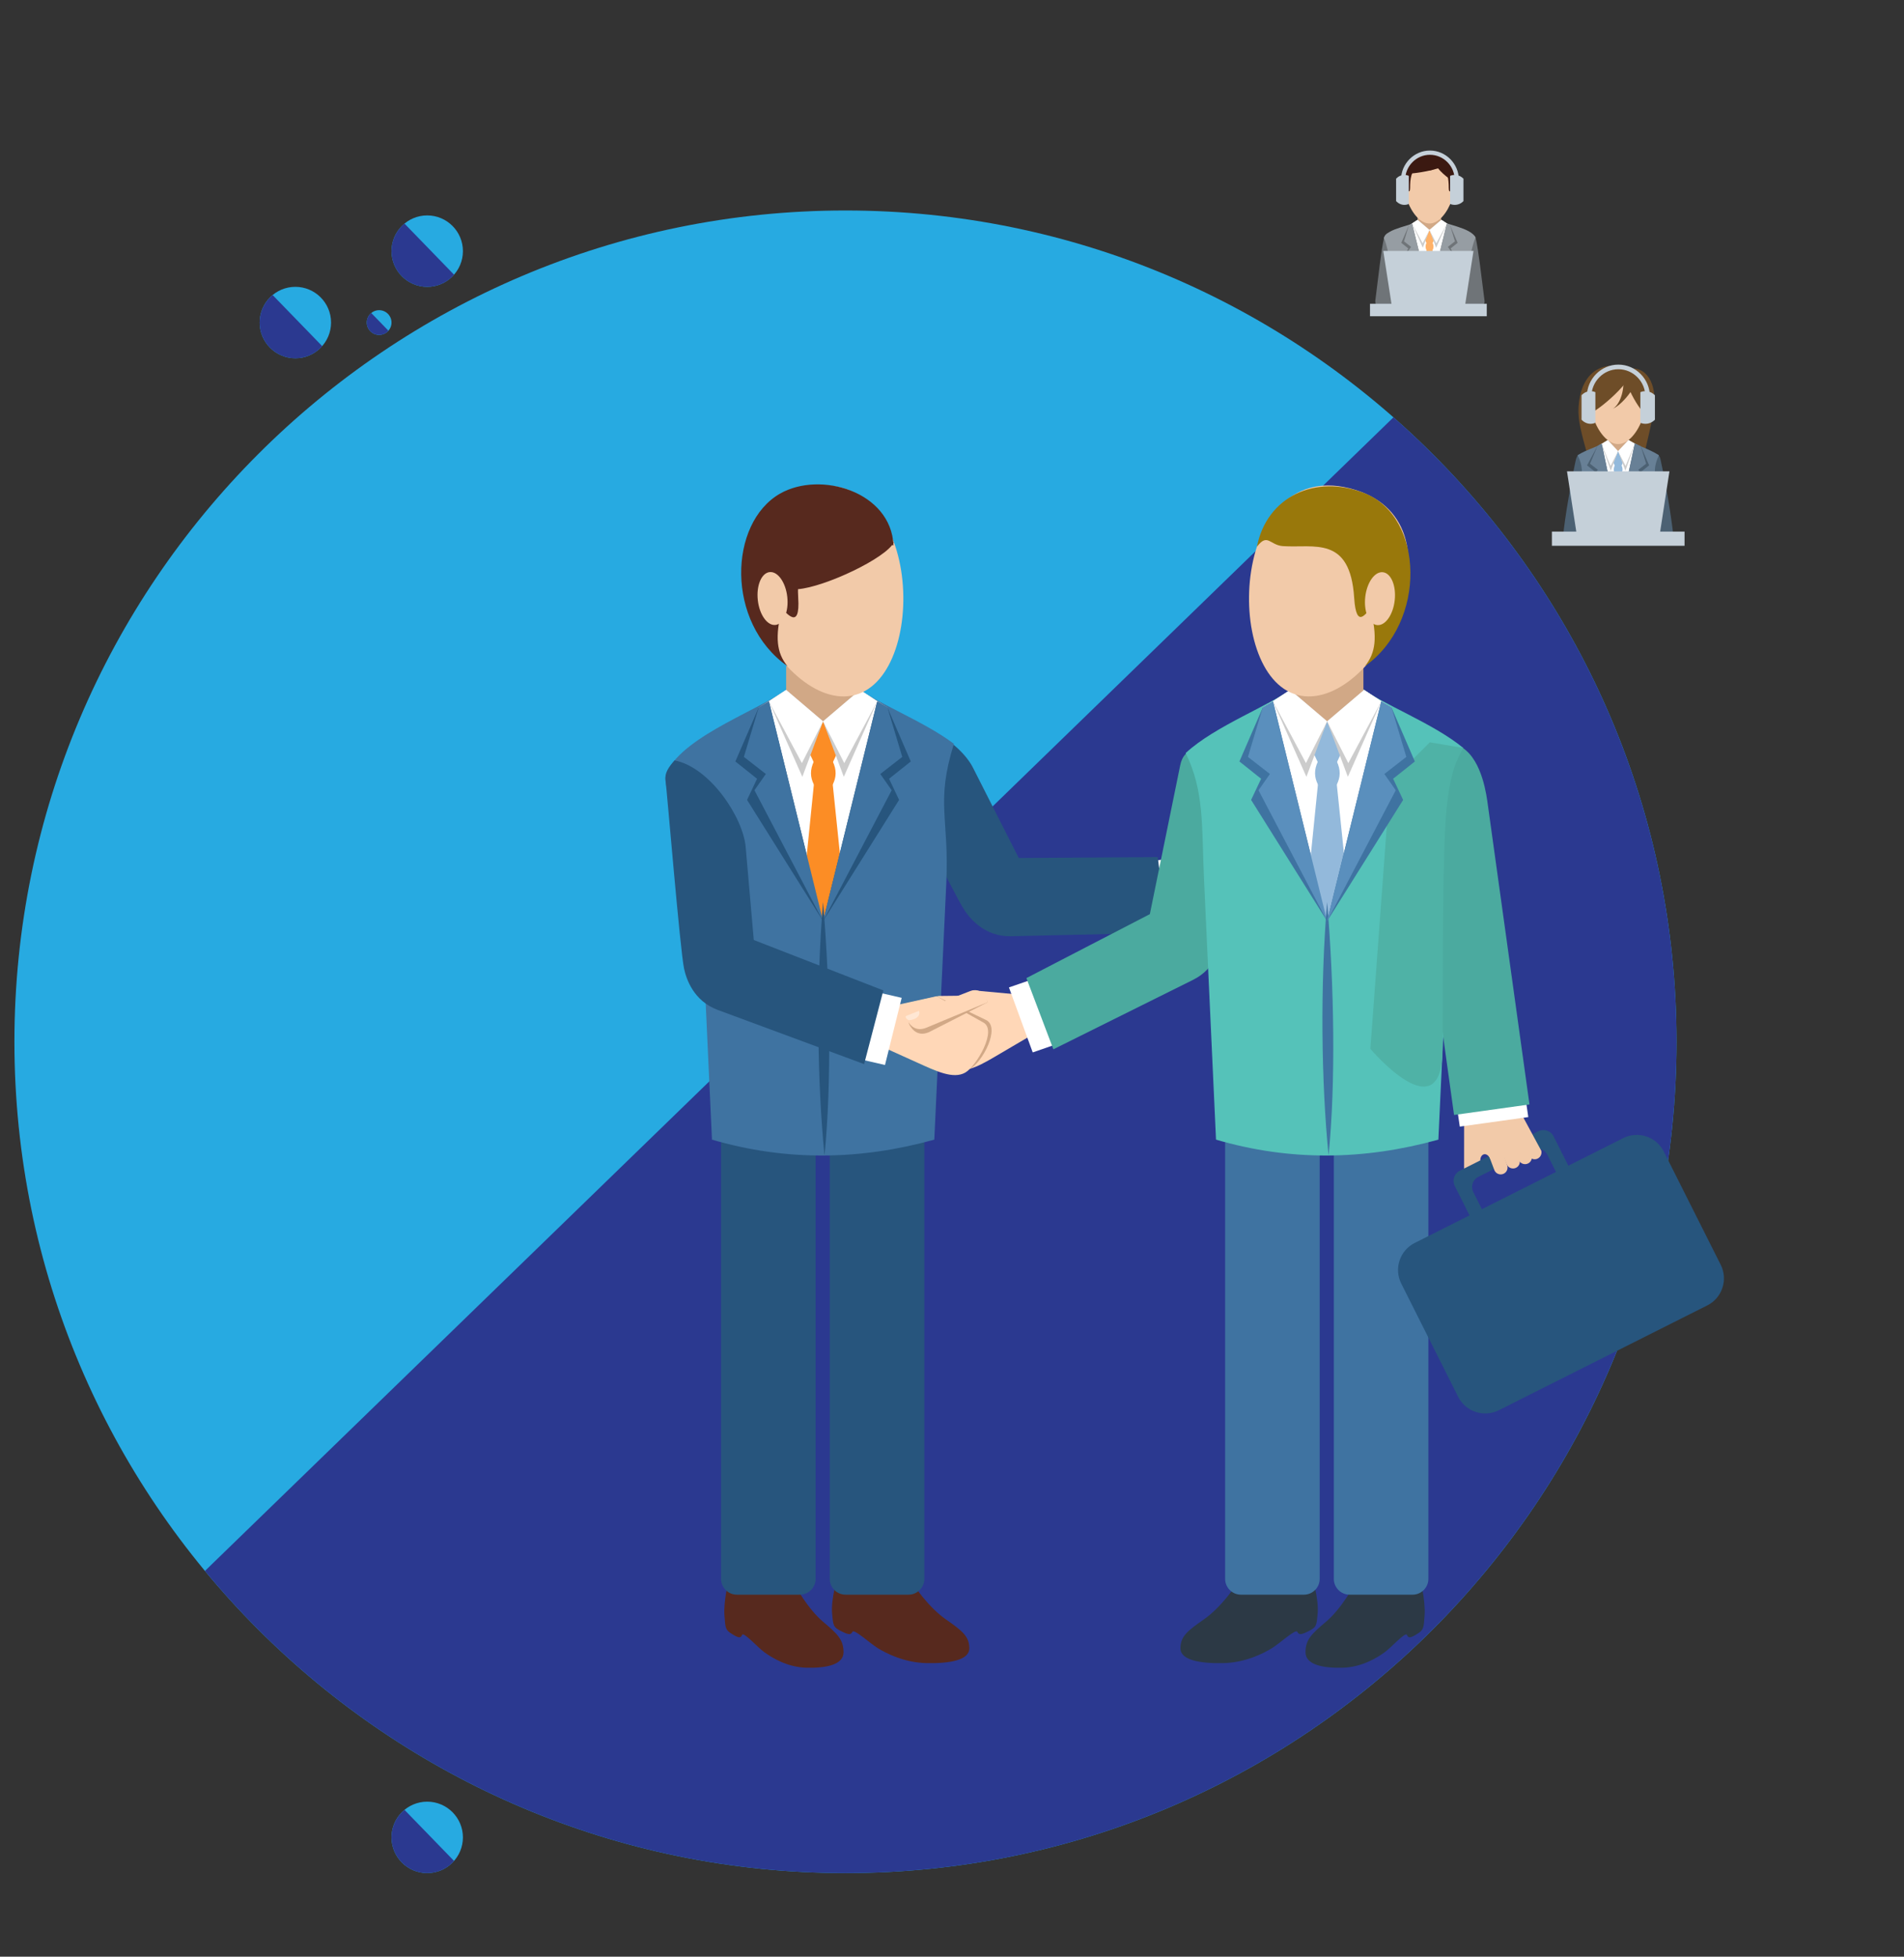 <?xml version="1.0" encoding="utf-8"?>
<!-- Generator: Adobe Illustrator 16.0.0, SVG Export Plug-In . SVG Version: 6.00 Build 0)  -->
<!DOCTYPE svg PUBLIC "-//W3C//DTD SVG 1.1//EN" "http://www.w3.org/Graphics/SVG/1.1/DTD/svg11.dtd">
<svg version="1.1" id="Layer_1" xmlns:x="http://ns.adobe.com/Extensibility/1.0/" xmlns:i="http://ns.adobe.com/AdobeIllustrator/10.0/" xmlns:graph="http://ns.adobe.com/Graphs/1.0/"
	 xmlns="http://www.w3.org/2000/svg" xmlns:xlink="http://www.w3.org/1999/xlink" xmlns:a="http://ns.adobe.com/AdobeSVGViewerExtensions/3.0/"
	 x="0px" y="0px" width="518px" height="532.219px" viewBox="0 0 518 532.219" enable-background="new 0 0 518 532.219"
	 xml:space="preserve">
<rect x="0" y="0" width="518" height="532.219" fill="#333333" stroke="none"/>
<g>
	<path id="SVGID_13_" fill="#27AAE1" d="M230.001,57.252C105.3,57.252,3.923,158.697,3.923,283.363
		c0,124.667,101.377,226.109,226.078,226.109c124.7,0,226.11-101.442,226.11-226.109C456.112,158.697,354.702,57.252,230.001,57.252
		z"/>
</g>
<g id="Layer_1_1_" display="none">
	
		<line display="inline" fill="none" stroke="#414042" stroke-width="0.5" stroke-miterlimit="10" x1="12.554" y1="293.077" x2="184.913" y2="293.077"/>
	<g display="inline">
		<g>
			<path id="SVGID_1_" fill="#27AAE1" d="M185.969,283.363c0,124.667,101.411,226.109,226.11,226.109
				c124.701,0,226.078-101.442,226.078-226.109c0-124.666-101.377-226.11-226.078-226.11
				C287.38,57.252,185.969,158.697,185.969,283.363z"/>
		</g>
		<g>
			<g>
				<defs>
					<path id="SVGID_2_" d="M185.969,283.363c0,124.667,101.411,226.109,226.11,226.109c124.701,0,226.078-101.442,226.078-226.109
						c0-124.666-101.377-226.11-226.078-226.11C287.38,57.252,185.969,158.697,185.969,283.363z"/>
				</defs>
				<clipPath id="SVGID_4_">
					<use xlink:href="#SVGID_2_"  overflow="visible"/>
				</clipPath>
				<polygon clip-path="url(#SVGID_4_)" fill="#2B3990" points="146.004,532.219 146.004,0 694.455,532.219 				"/>
			</g>
		</g>
	</g>
	<g display="inline">
		<g>
			<path id="SVGID_3_" fill="#27AAE1" d="M13.636,302.79c5.355,0,9.715-4.356,9.715-9.714c0-5.358-4.359-9.713-9.715-9.713
				c-5.356,0-9.713,4.354-9.713,9.713C3.923,298.432,8.281,302.79,13.636,302.79z"/>
		</g>
		<g>
			<g>
				<defs>
					<path id="SVGID_6_" d="M13.636,302.79c5.355,0,9.715-4.356,9.715-9.714c0-5.358-4.359-9.713-9.715-9.713
						c-5.356,0-9.713,4.354-9.713,9.713C3.923,298.432,8.281,302.79,13.636,302.79z"/>
				</defs>
				<clipPath id="SVGID_8_">
					<use xlink:href="#SVGID_6_"  overflow="visible"/>
				</clipPath>
				<polygon clip-path="url(#SVGID_8_)" fill="#2B3990" points="24.328,304.506 1.462,304.506 24.328,280.943 				"/>
			</g>
		</g>
	</g>
	<g display="inline">
		<g>
			<path id="SVGID_5_" fill="#27AAE1" d="M561.727,97.446c5.355,0,9.717-4.357,9.717-9.714s-4.359-9.713-9.717-9.713
				c-5.354,0-9.713,4.355-9.713,9.713C552.014,93.089,556.372,97.446,561.727,97.446z"/>
		</g>
		<g>
			<g>
				<defs>
					<path id="SVGID_10_" d="M561.727,97.446c5.355,0,9.717-4.357,9.717-9.714s-4.359-9.713-9.717-9.713
						c-5.354,0-9.713,4.355-9.713,9.713C552.014,93.089,556.372,97.446,561.727,97.446z"/>
				</defs>
				<clipPath id="SVGID_12_">
					<use xlink:href="#SVGID_10_"  overflow="visible"/>
				</clipPath>
				<polygon clip-path="url(#SVGID_12_)" fill="#2B3990" points="572.419,99.163 549.553,99.163 572.419,75.601 				"/>
			</g>
		</g>
	</g>
	<g display="inline">
		<g>
			<path id="SVGID_7_" fill="#27AAE1" d="M525.854,78.02c5.354,0,9.716-4.357,9.716-9.714s-4.359-9.713-9.716-9.713
				c-5.355,0-9.714,4.355-9.714,9.713C516.14,73.662,520.498,78.02,525.854,78.02z"/>
		</g>
		<g>
			<g>
				<defs>
					<path id="SVGID_14_" d="M525.854,78.02c5.354,0,9.716-4.357,9.716-9.714s-4.359-9.713-9.716-9.713
						c-5.355,0-9.714,4.355-9.714,9.713C516.14,73.662,520.498,78.02,525.854,78.02z"/>
				</defs>
				<clipPath id="SVGID_16_">
					<use xlink:href="#SVGID_14_"  overflow="visible"/>
				</clipPath>
				<polygon clip-path="url(#SVGID_16_)" fill="#2B3990" points="536.545,79.736 513.679,79.736 536.545,56.174 				"/>
			</g>
		</g>
	</g>
	<g display="inline">
		<g>
			<path id="SVGID_9_" fill="#27AAE1" d="M538.934,91.099c1.855,0,3.366-1.51,3.366-3.366s-1.511-3.366-3.366-3.366
				c-1.854,0-3.364,1.509-3.364,3.366C535.568,89.589,537.078,91.099,538.934,91.099z"/>
		</g>
		<g>
			<g>
				<defs>
					<path id="SVGID_18_" d="M538.934,91.099c1.855,0,3.366-1.51,3.366-3.366s-1.511-3.366-3.366-3.366
						c-1.854,0-3.364,1.509-3.364,3.366C535.568,89.589,537.078,91.099,538.934,91.099z"/>
				</defs>
				<clipPath id="SVGID_20_">
					<use xlink:href="#SVGID_18_"  overflow="visible"/>
				</clipPath>
				<polygon clip-path="url(#SVGID_20_)" fill="#2B3990" points="542.639,91.694 534.715,91.694 542.639,83.529 				"/>
			</g>
		</g>
	</g>
	<g display="inline">
		<g>
			<path id="SVGID_11_" fill="#27AAE1" d="M525.854,509.474c5.355,0,9.717-4.355,9.717-9.714c0-5.355-4.359-9.713-9.717-9.713
				c-5.354,0-9.713,4.355-9.713,9.713C516.141,505.118,520.499,509.474,525.854,509.474z"/>
		</g>
		<g>
			<g>
				<defs>
					<path id="SVGID_22_" d="M525.854,509.474c5.355,0,9.717-4.355,9.717-9.714c0-5.355-4.359-9.713-9.717-9.713
						c-5.354,0-9.713,4.355-9.713,9.713C516.141,505.118,520.499,509.474,525.854,509.474z"/>
				</defs>
				<clipPath id="SVGID_24_">
					<use xlink:href="#SVGID_22_"  overflow="visible"/>
				</clipPath>
				<polygon clip-path="url(#SVGID_24_)" fill="#2B3990" points="536.546,511.191 513.68,511.191 536.546,487.628 				"/>
			</g>
		</g>
	</g>
</g>
<g>
	<g>
		<path id="SVGID_15_" fill="#27AAE1" d="M90.067,87.732c0-5.357-4.357-9.713-9.713-9.713s-9.715,4.355-9.715,9.713
			c0,5.356,4.359,9.714,9.715,9.714S90.067,93.089,90.067,87.732z"/>
	</g>
	<g>
		<g>
			<defs>
				<path id="SVGID_26_" d="M90.067,87.732c0-5.357-4.357-9.713-9.713-9.713s-9.715,4.355-9.715,9.713
					c0,5.356,4.359,9.714,9.715,9.714S90.067,93.089,90.067,87.732z"/>
			</defs>
			<clipPath id="SVGID_28_">
				<use xlink:href="#SVGID_26_"  overflow="visible"/>
			</clipPath>
			<polygon clip-path="url(#SVGID_28_)" fill="#2B3990" points="69.662,99.163 92.528,99.163 69.662,75.601 			"/>
		</g>
	</g>
</g>
<g>
	<g>
		<path id="SVGID_17_" fill="#27AAE1" d="M125.941,68.306c0-5.357-4.357-9.713-9.713-9.713s-9.715,4.355-9.715,9.713
			c0,5.356,4.359,9.714,9.715,9.714S125.941,73.662,125.941,68.306z"/>
	</g>
	<g>
		<g>
			<defs>
				<path id="SVGID_30_" d="M125.941,68.306c0-5.357-4.357-9.713-9.713-9.713s-9.715,4.355-9.715,9.713
					c0,5.356,4.359,9.714,9.715,9.714S125.941,73.662,125.941,68.306z"/>
			</defs>
			<clipPath id="SVGID_32_">
				<use xlink:href="#SVGID_30_"  overflow="visible"/>
			</clipPath>
			<polygon clip-path="url(#SVGID_32_)" fill="#2B3990" points="105.536,79.736 128.402,79.736 105.536,56.174 			"/>
		</g>
	</g>
</g>
<g>
	<g>
		<path id="SVGID_19_" fill="#27AAE1" d="M106.513,87.733c0-1.856-1.51-3.366-3.366-3.366c-1.855,0-3.366,1.509-3.366,3.366
			c0,1.856,1.511,3.366,3.366,3.366C105.003,91.099,106.513,89.589,106.513,87.733z"/>
	</g>
	<g>
		<g>
			<defs>
				<path id="SVGID_34_" d="M106.513,87.733c0-1.856-1.51-3.366-3.366-3.366c-1.855,0-3.366,1.509-3.366,3.366
					c0,1.856,1.511,3.366,3.366,3.366C105.003,91.099,106.513,89.589,106.513,87.733z"/>
			</defs>
			<clipPath id="SVGID_35_">
				<use xlink:href="#SVGID_34_"  overflow="visible"/>
			</clipPath>
			<polygon clip-path="url(#SVGID_35_)" fill="#2B3990" points="99.442,91.694 107.366,91.694 99.442,83.529 			"/>
		</g>
	</g>
</g>
<g>
	<g>
		<path id="SVGID_21_" fill="#27AAE1" d="M125.94,499.76c0-5.355-4.357-9.713-9.713-9.713s-9.715,4.355-9.715,9.713
			c0,5.356,4.359,9.714,9.715,9.714S125.94,505.117,125.94,499.76z"/>
	</g>
	<g>
		<g>
			<defs>
				<path id="SVGID_36_" d="M125.94,499.76c0-5.355-4.357-9.713-9.713-9.713s-9.715,4.355-9.715,9.713
					c0,5.356,4.359,9.714,9.715,9.714S125.94,505.117,125.94,499.76z"/>
			</defs>
			<clipPath id="SVGID_37_">
				<use xlink:href="#SVGID_36_"  overflow="visible"/>
			</clipPath>
			<polygon clip-path="url(#SVGID_37_)" fill="#2B3990" points="105.535,511.191 128.401,511.191 105.535,487.628 			"/>
		</g>
	</g>
</g>
<g id="Layer_3" display="none">
	
		<line display="inline" fill="none" stroke="#414042" stroke-width="0.5" stroke-miterlimit="10" x1="12.554" y1="293.077" x2="184.913" y2="293.077"/>
	<g display="inline">
		<g>
			<path id="SVGID_23_" fill="#27AAE1" d="M185.969,283.363c0,124.667,101.41,226.109,226.11,226.109
				c124.701,0,226.078-101.442,226.078-226.109c0-124.666-101.377-226.11-226.078-226.11
				C287.379,57.252,185.969,158.697,185.969,283.363z"/>
		</g>
		<g>
			<g>
				<defs>
					<path id="SVGID_38_" d="M185.969,283.363c0,124.667,101.41,226.109,226.11,226.109c124.701,0,226.078-101.442,226.078-226.109
						c0-124.666-101.377-226.11-226.078-226.11C287.379,57.252,185.969,158.697,185.969,283.363z"/>
				</defs>
				<clipPath id="SVGID_39_">
					<use xlink:href="#SVGID_38_"  overflow="visible"/>
				</clipPath>
				<polygon clip-path="url(#SVGID_39_)" fill="#2B3990" points="146.004,532.219 146.004,0 694.455,532.219 				"/>
			</g>
		</g>
	</g>
	<g display="inline">
		<g>
			<path id="SVGID_25_" fill="#27AAE1" d="M13.636,302.79c5.355,0,9.715-4.356,9.715-9.714c0-5.358-4.359-9.713-9.715-9.713
				c-5.356,0-9.713,4.354-9.713,9.713C3.923,298.432,8.281,302.79,13.636,302.79z"/>
		</g>
		<g>
			<g>
				<defs>
					<path id="SVGID_40_" d="M13.636,302.79c5.355,0,9.715-4.356,9.715-9.714c0-5.358-4.359-9.713-9.715-9.713
						c-5.356,0-9.713,4.354-9.713,9.713C3.923,298.432,8.281,302.79,13.636,302.79z"/>
				</defs>
				<clipPath id="SVGID_41_">
					<use xlink:href="#SVGID_40_"  overflow="visible"/>
				</clipPath>
				<polygon clip-path="url(#SVGID_41_)" fill="#2B3990" points="24.329,304.506 1.462,304.506 24.329,280.943 				"/>
			</g>
		</g>
	</g>
	<g display="inline">
		<g>
			<path id="SVGID_27_" fill="#27AAE1" d="M561.727,97.446c5.355,0,9.717-4.357,9.717-9.714s-4.359-9.713-9.717-9.713
				c-5.354,0-9.713,4.355-9.713,9.713C552.014,93.089,556.372,97.446,561.727,97.446z"/>
		</g>
		<g>
			<g>
				<defs>
					<path id="SVGID_42_" d="M561.727,97.446c5.355,0,9.717-4.357,9.717-9.714s-4.359-9.713-9.717-9.713
						c-5.354,0-9.713,4.355-9.713,9.713C552.014,93.089,556.372,97.446,561.727,97.446z"/>
				</defs>
				<clipPath id="SVGID_43_">
					<use xlink:href="#SVGID_42_"  overflow="visible"/>
				</clipPath>
				<polygon clip-path="url(#SVGID_43_)" fill="#2B3990" points="572.419,99.163 549.553,99.163 572.419,75.601 				"/>
			</g>
		</g>
	</g>
	<g display="inline">
		<g>
			<path id="SVGID_29_" fill="#27AAE1" d="M525.854,78.02c5.354,0,9.716-4.357,9.716-9.714s-4.359-9.713-9.716-9.713
				c-5.355,0-9.714,4.355-9.714,9.713C516.14,73.662,520.498,78.02,525.854,78.02z"/>
		</g>
		<g>
			<g>
				<defs>
					<path id="SVGID_44_" d="M525.854,78.02c5.354,0,9.716-4.357,9.716-9.714s-4.359-9.713-9.716-9.713
						c-5.355,0-9.714,4.355-9.714,9.713C516.14,73.662,520.498,78.02,525.854,78.02z"/>
				</defs>
				<clipPath id="SVGID_45_">
					<use xlink:href="#SVGID_44_"  overflow="visible"/>
				</clipPath>
				<polygon clip-path="url(#SVGID_45_)" fill="#2B3990" points="536.545,79.736 513.679,79.736 536.545,56.174 				"/>
			</g>
		</g>
	</g>
	<g display="inline">
		<g>
			<path id="SVGID_31_" fill="#27AAE1" d="M538.934,91.099c1.855,0,3.366-1.51,3.366-3.366s-1.511-3.366-3.366-3.366
				c-1.854,0-3.364,1.509-3.364,3.366C535.568,89.589,537.078,91.099,538.934,91.099z"/>
		</g>
		<g>
			<g>
				<defs>
					<path id="SVGID_46_" d="M538.934,91.099c1.855,0,3.366-1.51,3.366-3.366s-1.511-3.366-3.366-3.366
						c-1.854,0-3.364,1.509-3.364,3.366C535.568,89.589,537.078,91.099,538.934,91.099z"/>
				</defs>
				<clipPath id="SVGID_47_">
					<use xlink:href="#SVGID_46_"  overflow="visible"/>
				</clipPath>
				<polygon clip-path="url(#SVGID_47_)" fill="#2B3990" points="542.639,91.694 534.715,91.694 542.639,83.529 				"/>
			</g>
		</g>
	</g>
	<g display="inline">
		<g>
			<path id="SVGID_33_" fill="#27AAE1" d="M525.854,509.474c5.355,0,9.717-4.355,9.717-9.714c0-5.355-4.359-9.713-9.717-9.713
				c-5.354,0-9.713,4.355-9.713,9.713C516.141,505.118,520.499,509.474,525.854,509.474z"/>
		</g>
		<g>
			<g>
				<defs>
					<path id="SVGID_48_" d="M525.854,509.474c5.355,0,9.717-4.355,9.717-9.714c0-5.355-4.359-9.713-9.717-9.713
						c-5.354,0-9.713,4.355-9.713,9.713C516.141,505.118,520.499,509.474,525.854,509.474z"/>
				</defs>
				<clipPath id="SVGID_49_">
					<use xlink:href="#SVGID_48_"  overflow="visible"/>
				</clipPath>
				<polygon clip-path="url(#SVGID_49_)" fill="#2B3990" points="536.546,511.191 513.68,511.191 536.546,487.628 				"/>
			</g>
		</g>
	</g>
	<path display="inline" fill="#FFFFFF" d="M92.384,216.085c-0.611-0.716-0.171-1.648,0.726-1.75c1.44-0.165,2.901,0.656,4.336,0.902
		c0.484,0.083,0.972,0.139,1.461,0.176c0.27-0.849,0.535-1.696,0.768-2.545c0.341-1.242,2.111-0.704,1.899,0.523
		c-0.116,0.669-0.213,1.347-0.306,2.026c0.574-0.036,1.146-0.091,1.714-0.18c1.511-0.237,2.189,2.045,0.644,2.334
		c-0.896,0.168-1.793,0.277-2.69,0.338c-0.208,1.491-0.456,2.973-0.866,4.399c-0.529,1.841-3.101,1.039-2.809-0.774
		c0.196-1.227,0.515-2.439,0.873-3.645c-0.229-0.019-0.459-0.024-0.69-0.053C95.753,217.633,93.542,217.443,92.384,216.085z"/>
	<path display="inline" fill="#293A8E" d="M204.39,119.4c0-14.076,11.411-25.487,25.487-25.487"/>
	<path display="inline" fill="#293A8E" d="M185.969,119.278c0-24.182,19.604-43.786,43.786-43.786"/>
	<path display="inline" fill="#27AAE1" d="M231.369,114.215c0,5.944-4.819,10.763-10.763,10.763"/>
	<path display="inline" fill="#27AAE1" d="M239.147,114.267c0,10.212-8.278,18.491-18.491,18.491"/>
	<g display="inline">
		<g>
			<path fill="#74C3B4" d="M175.767,265.477c-0.29-0.12-0.642-0.203-1.058-0.313c-4.364-1.159-8.853-1.743-13.273-2.639
				c-1.974-0.4-3.173,5.493-1.194,5.894c0,0,7.063,1.433,7.07,1.435c1.67,0.338,3.339,0.676,5.008,1.017
				c0.908,0.185,2.262,0.784,3.148,0.293c1.184-0.656,1.507-3.119,1.295-4.31C176.614,266.028,176.291,265.694,175.767,265.477z"/>
			<path fill="#74C3B4" d="M173.583,274.835c0,0-1.502-0.304-1.503-0.306c-4.282-0.869-8.565-1.737-12.847-2.604
				c-1.975-0.399-3.173,5.493-1.195,5.896c0,0,7.058,1.432,7.071,1.434c1.733,0.352,3.632,0.73,5.426,1.1
				c1.226,0.25,2.475,0.703,3.295-0.543C174.467,278.843,175.417,275.191,173.583,274.835z"/>
			<path fill="#36A289" d="M176.766,268.495c-3.966,0.336-7.991-0.481-11.876-1.458c-1.215-0.307-2.489-0.663-3.363-1.561
				c-0.742-0.764-1.037-2.047-0.539-2.931c-1.693,0.474-2.568,5.505-0.746,5.874c0,0,7.063,1.433,7.07,1.435
				c1.67,0.338,3.339,0.676,5.008,1.017c0.908,0.184,2.262,0.784,3.148,0.293C176.225,270.742,176.627,269.586,176.766,268.495z"/>
		</g>
		<g>
			<path fill="#FFC818" d="M149.103,280.656c-0.088-1.523-2.506-3.314-3.506-4.301c-0.014-0.017-0.029-0.028-0.043-0.043
				c0.473-0.569,0.938-1.146,1.386-1.735c0.718-0.946,1.413-1.937,1.798-3.06c0.091-0.269,0.164-0.555,0.1-0.828
				c-0.068-0.295-0.285-0.528-0.499-0.744c-0.997-1.004-3.024-3.272-4.608-3.182c-1.523,0.09-3.314,2.508-4.301,3.506
				c-0.166,0.168-0.324,0.34-0.486,0.508c-1.309-0.928-2.658-1.799-4.046-2.604c-0.497-0.288-1.052-0.577-1.618-0.476
				c-0.441,0.08-0.805,0.388-1.132,0.697c-1.013,0.953-1.978,2.223-1.759,3.597c0.119,0.747,0.577,1.392,1.034,1.995
				c0.769,1.015,1.579,1.998,2.421,2.951c-0.924,1.306-1.793,2.649-2.596,4.035c-0.288,0.495-0.579,1.051-0.477,1.616
				c0.08,0.442,0.389,0.806,0.697,1.134c0.953,1.014,2.223,1.979,3.596,1.76c0.748-0.121,1.393-0.578,1.996-1.035
				c0.843-0.639,1.661-1.307,2.462-1.994c0.581,0.482,1.169,0.958,1.771,1.414c0.945,0.719,1.936,1.414,3.06,1.799
				c0.267,0.09,0.553,0.164,0.826,0.1c0.294-0.066,0.528-0.285,0.743-0.498C146.926,284.268,149.195,282.241,149.103,280.656z"/>
			<path fill="#FAA421" d="M131.813,268.725c-0.878,0.907-1.62,2.045-1.425,3.268c0.119,0.747,0.577,1.392,1.034,1.994
				c0.769,1.016,1.579,1.998,2.421,2.951c-0.924,1.307-1.793,2.65-2.596,4.035c-0.288,0.496-0.579,1.051-0.477,1.617
				c0.08,0.442,0.389,0.805,0.697,1.133c0.953,1.014,2.223,1.979,3.596,1.76c0.748-0.121,1.393-0.578,1.996-1.034
				c0.843-0.64,1.661-1.308,2.462-1.994c0.581,0.481,1.169,0.958,1.771,1.414c0.945,0.719,1.936,1.414,3.06,1.799
				c0.267,0.09,0.553,0.164,0.826,0.101c0.294-0.067,0.528-0.285,0.743-0.498c1.005-0.998,3.273-3.024,3.182-4.609
				c-0.002-0.061-0.016-0.123-0.025-0.184C142.007,279.284,135.435,274.913,131.813,268.725z"/>
		</g>
		<g>
			<path fill="#74C3B4" d="M156.847,244.728c-0.29-0.12-0.642-0.203-1.058-0.313c-4.364-1.159-8.853-1.743-13.273-2.639
				c-1.974-0.4-3.173,5.493-1.194,5.894c0,0,7.063,1.432,7.07,1.434c1.67,0.339,3.339,0.677,5.008,1.016
				c0.908,0.184,2.262,0.785,3.148,0.293c1.184-0.656,1.507-3.119,1.295-4.309C157.693,245.279,157.37,244.945,156.847,244.728z"/>
			<path fill="#36A289" d="M157.846,247.746c-3.966,0.336-7.991-0.481-11.876-1.458c-1.215-0.306-2.489-0.663-3.363-1.561
				c-0.742-0.764-1.037-2.047-0.539-2.931c-1.693,0.474-2.568,5.505-0.746,5.874c0,0,7.063,1.432,7.07,1.434
				c1.67,0.339,3.339,0.677,5.008,1.016c0.908,0.184,2.262,0.785,3.148,0.293C157.305,249.993,157.707,248.837,157.846,247.746z"/>
		</g>
	</g>
</g>
<g>
	<g>
		<defs>
			<path id="SVGID_50_" d="M230.001,57.252C105.3,57.252,3.923,158.697,3.923,283.363c0,124.667,101.377,226.109,226.078,226.109
				c124.7,0,226.11-101.442,226.11-226.109C456.112,158.697,354.702,57.252,230.001,57.252z"/>
		</defs>
		<clipPath id="SVGID_51_">
			<use xlink:href="#SVGID_50_"  overflow="visible"/>
		</clipPath>
		<polygon clip-path="url(#SVGID_51_)" fill="#2B3990" points="496.077,532.219 496.077,0 -52.374,532.219 		"/>
	</g>
</g>
<g>
	<path fill-rule="evenodd" clip-rule="evenodd" fill="#57291E" d="M199.463,426.463c-1.319,2.276-2.634,9.217-2.376,12.877
		c0.259,3.659,0.305,4.021,2.066,5.108c1.761,1.089,2.362,1.206,2.735,0.242c0.376-0.96,4.213,3.375,6.095,4.738
		c1.883,1.362,6.124,4.064,11.452,4.189c5.329,0.125,10.057-0.805,10.057-4.216c0-3.412-1.659-5.003-5.545-8.265
		c-3.887-3.265-7.687-9.516-8.812-12.345c-1.125-2.829-4.919-2.127-6.613-1.22c-1.693,0.909-3.41,6.167-5.67,4.348
		C200.592,430.104,200.215,425.555,199.463,426.463z"/>
	<path fill-rule="evenodd" clip-rule="evenodd" fill="#57291E" d="M229.11,426.458c-1.518,2.172-3.034,8.793-2.735,12.285
		c0.296,3.491,0.348,3.837,2.379,4.875c2.029,1.038,2.719,1.148,3.152,0.233c0.431-0.919,4.852,3.217,7.021,4.519
		c2.169,1.299,7.056,3.876,13.194,3.996c6.14,0.12,11.588-0.771,11.588-4.022c0-3.255-1.914-4.774-6.39-7.887
		c-4.479-3.113-8.857-9.077-10.153-11.774c-1.297-2.7-5.667-2.031-7.619-1.165c-1.951,0.868-3.928,5.884-6.53,4.146
		C230.413,429.933,229.979,425.592,229.11,426.458z"/>
	<g>
		<path fill-rule="evenodd" clip-rule="evenodd" fill="#27557D" d="M200.461,298.198h17.149c2.36,0,4.29,1.93,4.29,4.291v126.968
			c0,2.358-1.93,4.288-4.29,4.288h-17.149c-2.359,0-4.289-1.93-4.289-4.288V302.489
			C196.172,300.128,198.103,298.198,200.461,298.198z"/>
		<path fill-rule="evenodd" clip-rule="evenodd" fill="#27557D" d="M230.031,298.198h17.15c2.359,0,4.29,1.93,4.29,4.291v126.968
			c0,2.358-1.931,4.288-4.29,4.288h-17.15c-2.359,0-4.289-1.93-4.289-4.288V302.489
			C225.742,300.128,227.672,298.198,230.031,298.198z"/>
	</g>
	<g>
		<path fill-rule="evenodd" clip-rule="evenodd" fill="#FFD7B7" d="M317.889,236.782l2.53,10.711l10.367,0.485
			c5.52,0.259,10.782,0.67,13.157-2.292c2.12-2.648,3.989-14.136-0.557-14.484l-14.349-1.941L317.889,236.782z"/>
		<polygon fill-rule="evenodd" clip-rule="evenodd" fill="#FFFFFF" points="312.29,234.398 314.796,253.05 322.876,251.814 
			320.37,233.163 		"/>
		<path fill-rule="evenodd" clip-rule="evenodd" fill="#27557D" d="M238.875,201.924c-1.041-1.788-0.598-3.679,0.251-6.029
			c9.716-1.813,22.179,5.921,25.688,13.13l12.348,24.343l37.787-0.243c0.014,0,0.038,0.019,0.04,0.033l2.514,20.487
			c0.002,0.015-0.02,0.041-0.028,0.041l-42.413,0.974c-7.059,0.163-11.084-4.698-12.663-7.063
			C259.561,243.352,240.032,203.917,238.875,201.924z"/>
	</g>
	<path fill-rule="evenodd" clip-rule="evenodd" fill="#3F73A1" d="M254.185,309.977c-20.163,5.612-40.326,5.905-60.488,0
		l-3.261-70.763c-0.515-11.205-11.681-23.872-8.953-29.354c5.035-10.122,26.198-17.107,33.441-23.008
		c2.783,2.451,5.844,3.9,8.999,3.9c3.156,0,6.218-1.45,9-3.9c5.3,4.317,18.184,9.162,26.593,15.458
		c-5.03,16.197-1.235,20.074-2.066,37.906L254.185,309.977z"/>
	<polygon fill-rule="evenodd" clip-rule="evenodd" fill="#FFFFFF" points="206.398,192.473 208.353,210.521 224.035,250.334 
		239.494,210.521 241.45,192.473 233.968,187.661 213.877,187.661 	"/>
	<rect x="213.878" y="181.199" fill-rule="evenodd" clip-rule="evenodd" fill="#D1A886" width="19.916" height="16.227"/>
	<path fill-rule="evenodd" clip-rule="evenodd" fill="#FC8D25" d="M226.521,207.458l1.092-2.307l-3.689-8.943l-3.628,8.799
		l1.158,2.451C223.144,207.458,224.833,207.458,226.521,207.458z"/>
	<polygon fill-rule="evenodd" clip-rule="evenodd" fill="#CCCCCC" points="213.877,187.661 223.924,196.208 218.285,211.291 
		209.191,190.77 	"/>
	<polygon fill-rule="evenodd" clip-rule="evenodd" fill="#27557D" points="209.191,190.77 223.924,250.546 203.247,217.575 
		205.962,211.82 200.061,207.116 206.398,192.473 	"/>
	<polygon fill-rule="evenodd" clip-rule="evenodd" fill="#CCCCCC" points="233.968,187.661 223.924,196.208 229.563,211.291 
		238.656,190.77 	"/>
	<polygon fill-rule="evenodd" clip-rule="evenodd" fill="#FC8D25" points="221.454,213.065 226.521,213.065 229.156,238.473 
		223.924,250.546 218.889,238.473 	"/>
	<polygon fill-rule="evenodd" clip-rule="evenodd" fill="#FFFFFF" points="213.877,187.661 223.924,196.208 218.163,207.563 
		209.191,190.77 	"/>
	<polygon fill-rule="evenodd" clip-rule="evenodd" fill="#3F73A1" points="209.191,190.77 223.924,250.546 205.256,214.946 
		208.353,210.521 202.381,205.878 206.398,192.473 	"/>
	<polygon fill-rule="evenodd" clip-rule="evenodd" fill="#27557D" points="238.656,190.77 223.924,250.546 244.601,217.575 
		241.885,211.82 247.786,207.116 241.45,192.473 	"/>
	<polygon fill-rule="evenodd" clip-rule="evenodd" fill="#3F73A1" points="238.656,190.77 223.924,250.546 242.59,214.946 
		239.494,210.521 245.465,205.878 241.45,192.473 	"/>
	<polygon fill-rule="evenodd" clip-rule="evenodd" fill="#FFFFFF" points="233.968,187.661 223.924,196.208 229.685,207.563 
		238.656,190.77 	"/>
	<path fill-rule="evenodd" clip-rule="evenodd" fill="#FC8D25" d="M221.454,207.038h5.067c1.134,2.349,1.044,4.401,0,6.409h-5.067
		C220.409,211.439,220.321,209.387,221.454,207.038z"/>
	<path fill-rule="evenodd" clip-rule="evenodd" fill="#27557D" d="M224.317,314.293c-1.971-19.794-2.32-46.114-0.394-68.922
		C225.849,268.179,226.288,294.499,224.317,314.293z"/>
	<g>
		<path fill-rule="evenodd" clip-rule="evenodd" fill="#FFD7B7" d="M252.396,274.086l-0.176,1.874l2.006-0.021l16.105-0.142
			c1.815-0.016,2.851-0.78,3.459-1.868c0.515-0.922,0.962-3.24,0.104-3.231l-18.291,0.2
			C254.006,270.914,252.561,272.348,252.396,274.086z"/>
		<path fill-rule="evenodd" clip-rule="evenodd" fill="#FFE7D4" d="M274.423,271.1c0.034-0.357-0.204-0.399-0.344-0.399
			l-3.673,0.067c0.066,1.624,1.915,1.822,3.445,1.316C274.076,272.009,274.381,271.559,274.423,271.1z"/>
	</g>
	<path fill-rule="evenodd" clip-rule="evenodd" fill="#FFD7B7" d="M278.375,270.624l2.749,10.659l-8.951,5.256
		c-4.765,2.799-9.228,5.613-12.712,4.095c-3.108-1.354-10.11-10.651-6.25-13.076l11.511-8.192L278.375,270.624z"/>
	<path fill-rule="evenodd" clip-rule="evenodd" fill="#D1A886" d="M242.901,273.773l-1.597,10.891l9.461,4.271
		c5.035,2.274,9.73,3.465,13.11,1.775c3.36-1.679,8.47-11.281,4.372-13.281l-13.383-6.42L242.901,273.773z"/>
	<path fill-rule="evenodd" clip-rule="evenodd" fill="#FFD7B7" d="M241.675,273.86l-1.597,10.891l9.46,4.271
		c5.034,2.273,9.773,4.596,13.074,2.716c2.947-1.681,8.919-11.669,4.82-13.669l-12.622-7.093L241.675,273.86z"/>
	<polygon fill-rule="evenodd" clip-rule="evenodd" fill="#FFFFFF" points="237.349,269.579 232.805,287.844 240.77,289.674 
		245.314,271.41 	"/>
	<path fill-rule="evenodd" clip-rule="evenodd" fill="#27557D" d="M181.069,212.336c-0.307-2.045,0.802-3.641,2.457-5.512
		c9.701,1.895,18.742,15.688,19.35,23.682l2.197,25.169l35.217,13.702c0.014,0.005,0.028,0.031,0.026,0.045l-5.215,19.975
		c-0.001,0.012-0.031,0.028-0.04,0.025l-39.789-14.726c-6.62-2.453-8.57-8.452-9.167-11.233
		C185.031,258.471,181.41,214.617,181.069,212.336z"/>
	<path fill-rule="evenodd" clip-rule="evenodd" fill="#D1A886" d="M268.505,272.158l0.274,0.405l-16.101,8.21
		c-1.673,0.695-2.928,0.399-3.914-0.363c-0.835-0.645-2.157-2.601-1.363-2.93l16.902-6.995
		C265.778,269.871,267.671,270.624,268.505,272.158z"/>
	<path fill-rule="evenodd" clip-rule="evenodd" fill="#FFD7B7" d="M267.883,270.914l0.896,1.649l-1.853,0.77l-14.871,6.192
		c-1.675,0.697-2.929,0.4-3.916-0.361c-0.833-0.646-2.155-2.602-1.362-2.932l17.093-6.632
		C265.347,268.988,267.048,269.377,267.883,270.914z"/>
	<path fill-rule="evenodd" clip-rule="evenodd" fill="#FFE7D4" d="M246.45,276.812c-0.171-0.317,0.03-0.449,0.161-0.506l3.403-1.377
		c0.576,1.518-1.045,2.427-2.652,2.561C247.127,277.511,246.668,277.215,246.45,276.812z"/>
	<polygon fill-rule="evenodd" clip-rule="evenodd" fill="#FFFFFF" points="282.219,265.908 288.686,283.583 280.96,286.252 
		274.493,268.577 	"/>
	<path fill-rule="evenodd" clip-rule="evenodd" fill="#4BAA9F" d="M336.04,212.619c0.084-2.066,1.08-10.617-0.769-12.302
		c-9.441,2.918-13.184,2.923-14.182,7.827l-8.262,40.498l-33.555,17.378c-0.014,0.007-0.025,0.033-0.021,0.047l7.314,19.305
		c0.005,0.012,0.036,0.023,0.044,0.019l37.992-18.885c6.319-3.142,7.618-9.317,7.915-12.144
		C333.053,249.28,335.945,214.918,336.04,212.619z"/>
	<path fill-rule="evenodd" clip-rule="evenodd" fill="#2C3945" d="M355.748,426.458c1.521,2.172,3.036,8.793,2.737,12.285
		c-0.297,3.491-0.349,3.837-2.379,4.875s-2.72,1.148-3.151,0.233c-0.432-0.919-4.854,3.217-7.023,4.519
		c-2.168,1.299-7.054,3.876-13.192,3.996c-6.138,0.12-11.589-0.771-11.589-4.022c0-3.255,1.914-4.774,6.393-7.887
		c4.477-3.113,8.854-9.077,10.15-11.774c1.298-2.7,5.669-2.031,7.619-1.165c1.951,0.868,3.929,5.884,6.531,4.146
		C354.447,429.933,354.883,425.592,355.748,426.458z"/>
	<path fill-rule="evenodd" clip-rule="evenodd" fill="#2C3945" d="M385.203,426.463c1.318,2.276,2.636,9.217,2.377,12.877
		c-0.26,3.659-0.304,4.021-2.066,5.108c-1.761,1.089-2.36,1.206-2.734,0.242c-0.375-0.96-4.213,3.375-6.097,4.738
		c-1.883,1.362-6.123,4.064-11.451,4.189c-5.327,0.125-10.057-0.805-10.057-4.216c0-3.412,1.659-5.003,5.547-8.265
		c3.885-3.265,7.687-9.516,8.812-12.345s4.916-2.127,6.611-1.22c1.696,0.909,3.41,6.167,5.672,4.348
		C384.076,430.104,384.453,425.555,385.203,426.463z"/>
	<g>
		<path fill-rule="evenodd" clip-rule="evenodd" fill="#3F73A1" d="M337.595,298.198h17.15c2.359,0,4.289,1.93,4.289,4.291v126.968
			c0,2.358-1.93,4.288-4.289,4.288h-17.15c-2.357,0-4.287-1.93-4.287-4.288V302.489
			C333.308,300.128,335.237,298.198,337.595,298.198z"/>
		<path fill-rule="evenodd" clip-rule="evenodd" fill="#3F73A1" d="M367.165,298.198h17.15c2.359,0,4.289,1.93,4.289,4.291v126.968
			c0,2.358-1.93,4.288-4.289,4.288h-17.15c-2.357,0-4.288-1.93-4.288-4.288V302.489
			C362.877,300.128,364.808,298.198,367.165,298.198z"/>
	</g>
	<path fill-rule="evenodd" clip-rule="evenodd" fill="#27557D" d="M411.906,311.011l6.604-3.32c1.519-0.765,3.388-0.146,4.15,1.373
		l4.024,8.004l14.936-7.511c4.036-2.028,8.998-0.389,11.028,3.648l15.496,30.826c2.031,4.036,0.389,8.998-3.647,11.029
		l-52.591,26.438v-57.003l11.418-5.74l-2.347-4.665c-0.756-1.504-2.605-2.115-4.109-1.357l-4.962,2.492V311.011z M384.864,338.09
		l14.936-7.509l-4.022-8.002c-0.766-1.518-0.146-3.387,1.372-4.149l14.757-7.419v4.214l-9.731,4.893
		c-1.504,0.755-2.116,2.605-1.36,4.109l2.347,4.665l8.745-4.396v57.003l-4.165,2.095c-4.04,2.029-9,0.386-11.032-3.65
		l-15.495-30.824C379.185,345.084,380.828,340.12,384.864,338.09z"/>
	<path fill-rule="evenodd" clip-rule="evenodd" fill="#55C2B9" d="M391.32,309.977c-20.163,5.612-40.329,5.905-60.492,0
		l-3.26-70.763c-0.658-14.385,0.116-24.006-4.992-34.385c8.05-7.499,23.506-13.106,29.481-17.976c2.784,2.451,5.845,3.9,9,3.9
		c3.156,0,6.216-1.45,8.998-3.9c5.617,4.575,19.744,9.735,28.043,16.592c-8.144,13.178-2.75,20.337-3.517,36.772L391.32,309.977z"/>
	<polygon fill-rule="evenodd" clip-rule="evenodd" fill="#FFFFFF" points="343.531,192.473 345.487,210.521 361.169,250.334 
		376.629,210.521 378.585,192.473 371.103,187.661 351.014,187.661 	"/>
	<rect x="351.014" y="181.199" fill-rule="evenodd" clip-rule="evenodd" fill="#D1A886" width="19.915" height="16.227"/>
	<path fill-rule="evenodd" clip-rule="evenodd" fill="#93B9DB" d="M363.656,207.458l1.092-2.307l-3.69-8.943l-3.629,8.799
		l1.157,2.451C360.276,207.458,361.967,207.458,363.656,207.458z"/>
	<polygon fill-rule="evenodd" clip-rule="evenodd" fill="#CCCCCC" points="351.014,187.661 361.058,196.208 355.419,211.291 
		346.326,190.77 	"/>
	<polygon fill-rule="evenodd" clip-rule="evenodd" fill="#3F73A1" points="346.326,190.77 361.058,250.546 340.379,217.575 
		343.098,211.82 337.195,207.116 343.531,192.473 	"/>
	<polygon fill-rule="evenodd" clip-rule="evenodd" fill="#CCCCCC" points="371.103,187.661 361.058,196.208 366.697,211.291 
		375.788,190.77 	"/>
	<polygon fill-rule="evenodd" clip-rule="evenodd" fill="#93B9DB" points="358.586,213.065 363.656,213.065 366.29,238.473 
		361.058,250.546 356.023,238.473 	"/>
	<polygon fill-rule="evenodd" clip-rule="evenodd" fill="#FFFFFF" points="351.014,187.661 361.058,196.208 355.296,207.563 
		346.326,190.77 	"/>
	<polygon fill-rule="evenodd" clip-rule="evenodd" fill="#5A8FBD" points="346.326,190.77 361.058,250.546 342.389,214.946 
		345.487,210.521 339.516,205.878 343.531,192.473 	"/>
	<polygon fill-rule="evenodd" clip-rule="evenodd" fill="#FFFFFF" points="371.103,187.661 361.058,196.208 366.819,207.563 
		375.788,190.77 	"/>
	<path fill-rule="evenodd" clip-rule="evenodd" fill="#93B9DB" d="M358.586,207.038h5.07c1.134,2.349,1.045,4.401,0,6.409h-5.07
		C357.544,211.439,357.455,209.387,358.586,207.038z"/>
	<path fill-rule="evenodd" clip-rule="evenodd" fill="#3F73A1" d="M361.451,314.293c-1.97-19.794-2.32-46.114-0.394-68.922
		C362.983,268.179,363.423,294.499,361.451,314.293z"/>
	<path fill-rule="evenodd" clip-rule="evenodd" fill="#F2CAA9" d="M232.591,189.027c20.789-5.411,17.987-66.108-15.672-55.803
		C185.419,142.868,211.803,194.44,232.591,189.027z"/>
	<path fill-rule="evenodd" clip-rule="evenodd" fill="#57291E" d="M243.173,147.529c-2.172,4.341-18.831,12.156-26.078,12.724
		C209.847,160.823,216.561,132.769,243.173,147.529z"/>
	<path fill-rule="evenodd" clip-rule="evenodd" fill="#57291E" d="M212.196,134.275c-13.944,7.99-14.861,35.041,2.053,46.926
		c-2.996-3.602-3.432-7.979-1.531-15.552c1.098,0.739,5.037,6.172,4.441-3.063c-1.1-17.064,11.716-18.327,25.922-14.252
		C242.449,133.745,223.19,127.974,212.196,134.275z"/>
	
		<ellipse transform="matrix(-0.11 -0.994 0.994 -0.11 71.444 389.647)" fill-rule="evenodd" clip-rule="evenodd" fill="#F2CAA9" cx="210.199" cy="162.832" rx="7.232" ry="4.034"/>
	<path fill-rule="evenodd" clip-rule="evenodd" fill="#F2CAA9" d="M352.98,189.027c-20.789-5.411-17.988-66.108,15.672-55.803
		C400.152,142.868,373.768,194.44,352.98,189.027z"/>
	<path fill-rule="evenodd" clip-rule="evenodd" fill="#99780B" d="M371.211,134.141c16.287,6.389,17.026,35.175,0.111,47.061
		c2.996-3.602,3.431-7.979,1.532-15.552c-1.1,0.739-3.86,5.932-4.441-3.063c-1.1-17.03-10.988-13.452-19.407-14.046
		c-3.528-0.25-4.178-3.678-7.057,0.199C344.608,135.099,357.828,128.891,371.211,134.141z"/>
	
		<ellipse transform="matrix(0.11 -0.994 0.994 0.11 172.289 518.044)" fill-rule="evenodd" clip-rule="evenodd" fill="#F2CAA9" cx="375.373" cy="162.832" rx="7.232" ry="4.033"/>
	<g>
		<g>
			
				<rect x="398.625" y="287.939" transform="matrix(0.942 -0.336 0.336 0.942 -75.987 153.279)" fill-rule="evenodd" clip-rule="evenodd" fill="#F2CAA9" width="11.452" height="15.978"/>
			<path fill-rule="evenodd" clip-rule="evenodd" fill="#F2CAA9" d="M398.524,293.089l10.654-1.308l1.026,8.371l4.432,8.591
				c-4.545,1.516-12.244-1.5-12.295,5.024L398.524,293.089z"/>
			<path fill-rule="evenodd" clip-rule="evenodd" fill="#F2CAA9" d="M415.969,312.033l-5.458-16.104
				c-0.459-1.235-1.87-1.848-3.1-1.372l0,0c-0.117,0.045-0.229,0.099-0.335,0.157l-0.496-1.329
				c-0.479-1.294-1.958-1.935-3.245-1.436l0,0c-0.895,0.349-1.473,1.157-1.577,2.055c-0.553-0.157-1.16-0.146-1.732,0.077l0,0
				c-1.393,0.539-2.072,2.112-1.551,3.51l6.969,17.491l1.427,1.293c0.521,1.395,1.742-1.555,3.135-2.095l0,0
				c1.325-0.514,1.711-1.589,1.317-2.936C411.506,310.275,417.165,315.231,415.969,312.033z"/>
			<path fill-rule="evenodd" clip-rule="evenodd" fill="#F2CAA9" d="M408.995,319.293L408.995,319.293
				c0.948-0.393,1.394-1.484,1.017-2.438l-1.309-3.74l0.021-0.162l-4.747-1.511l2.579,6.835
				C406.936,319.232,408.044,319.685,408.995,319.293z"/>
			<path fill-rule="evenodd" clip-rule="evenodd" fill="#F2CAA9" d="M402.729,315.624c-0.022-1.784,1.799-2.611,2.871-0.144
				l4.306-14.528l-5.987-4.86l-3.069,5.214c-1.824,0.224-2.523,3.203-2.523,4.724l-0.01,11.813L402.729,315.624z"/>
			<path fill-rule="evenodd" clip-rule="evenodd" fill="#F2CAA9" d="M415.35,316.596L415.35,316.596
				c0.998-0.244,1.604-1.258,1.374-2.256l-2.092-6.125l-4.313,2.076l2.776,4.934C413.323,316.227,414.353,316.839,415.35,316.596z"
				/>
			<path fill-rule="evenodd" clip-rule="evenodd" fill="#F2CAA9" d="M412.345,317.684L412.345,317.684
				c0.947-0.391,1.393-1.485,1.016-2.438l-1.47-3.657l0.101-5.872l-2.978,8.748l0.893,2.203
				C410.285,317.622,411.393,318.075,412.345,317.684z"/>
			<path fill-rule="evenodd" clip-rule="evenodd" fill="#F2CAA9" d="M417.957,315.271L417.957,315.271
				c0.998-0.245,1.604-1.257,1.373-2.257l-4.922-9.108l-4.768,0.853l6.262,8.14l-0.201,1.003
				C415.931,314.902,416.959,315.517,417.957,315.271z"/>
		</g>
		<polygon fill-rule="evenodd" clip-rule="evenodd" fill="#FFFFFF" points="415.788,303.84 397.147,306.437 396.516,302.146 
			415.154,299.547 		"/>
		<path fill-rule="evenodd" clip-rule="evenodd" fill="#4BAA9F" d="M383.16,213.583l14.745-10.187
			c5.43,3.585,6.562,13.265,6.882,15.576l11.315,81.403c0.002,0.019-0.012,0.038-0.03,0.038l-20.447,2.85
			c-0.017,0-0.035-0.007-0.041-0.026l-12.455-89.616C383.125,213.603,383.15,213.59,383.16,213.583z"/>
	</g>
	<path fill-rule="evenodd" clip-rule="evenodd" fill="#4FB2A6" d="M398.099,203.444c-1.684,3.01-3.505,6.341-4.547,16.487
		c-1.046,10.146-1.101,41.477-1.063,65.064c0.036,23.585-19.669,0.282-19.669,0.282l5.354-72.543l10.829-10.831L398.099,203.444z"/>
	<polygon fill-rule="evenodd" clip-rule="evenodd" fill="#3F73A1" points="375.788,190.77 361.058,250.546 381.733,217.575 
		379.02,211.82 384.919,207.116 378.585,192.473 	"/>
	<polygon fill-rule="evenodd" clip-rule="evenodd" fill="#5A8FBD" points="375.788,190.77 361.058,250.546 379.724,214.946 
		376.629,210.521 382.601,205.878 378.585,192.473 	"/>
</g>
<g>
	<g>
		<path fill-rule="evenodd" clip-rule="evenodd" fill="#6F7478" d="M393.566,64.909c3.09-0.738,7.395-2.487,7.956,0.013
			c0.668,2.972,1.491,10.018,2.355,16.861c0.187,1.476-1.705,2.241-2.176,2.384c-2.105,0.636-3.913,0.835-6.243,1.149l-1.901-20.394
			C393.558,64.917,393.563,64.91,393.566,64.909z"/>
		<path fill-rule="evenodd" clip-rule="evenodd" fill="#6F7478" d="M384.181,64.909c-3.903-0.931-7.005-3.103-7.687-0.038
			c-0.712,3.209-1.494,10.24-2.318,16.807c-0.211,1.683,1.541,2.406,2.107,2.553c2.021,0.524,3.763,0.782,6.005,1.084l1.901-20.394
			C384.189,64.917,384.184,64.91,384.181,64.909z"/>
		<path fill-rule="evenodd" clip-rule="evenodd" fill="#27557D" d="M381.139,84.917l-0.101,0.24
			c4.809,0.608,10.722,0.619,15.546,0.033c-0.045-0.098-0.089-0.188-0.131-0.272H381.139z"/>
		<path fill-rule="evenodd" clip-rule="evenodd" fill="#969DA3" d="M379.207,84.868c1.066-3.075-1.367-17.473-2.713-20.121
			c0.766-2.717,7.886-3.318,9.782-4.863c0.898,0.792,1.539,0.971,2.559,0.971s1.693-0.206,2.592-0.998
			c1.402,1.143,8.752,2.034,10.01,4.753c-1.432,3.033-4.056,17.477-2.92,20.245C393.729,85.795,384.134,85.862,379.207,84.868z"/>
		<polygon fill-rule="evenodd" clip-rule="evenodd" fill="#FFFFFF" points="384.033,61.189 383.806,67.241 388.871,80.1 
			393.864,67.241 393.554,61.023 391.427,59.856 386.276,59.883 		"/>
		<rect x="386.276" y="57.769" fill-rule="evenodd" clip-rule="evenodd" fill="#D1A886" width="5.061" height="5.241"/>
		<path fill-rule="evenodd" clip-rule="evenodd" fill="#FCB024" d="M389.674,66.25l0.353-0.745l-1.191-2.888l-1.173,2.842
			l0.374,0.792C388.582,66.25,389.128,66.25,389.674,66.25z"/>
		<polygon fill-rule="evenodd" clip-rule="evenodd" fill="#CCCCCC" points="386.275,59.883 388.835,62.617 387.013,67.489 
			384.762,60.888 		"/>
		<polygon fill-rule="evenodd" clip-rule="evenodd" fill="#CCCCCC" points="391.427,59.857 388.835,62.617 390.656,67.489 
			392.94,60.861 		"/>
		<polygon fill-rule="evenodd" clip-rule="evenodd" fill="#FCB024" points="388.036,68.062 389.674,68.062 390.524,76.269 
			388.835,80.168 387.208,76.269 		"/>
		<polygon fill-rule="evenodd" clip-rule="evenodd" fill="#FFFFFF" points="386.276,59.883 388.835,62.617 386.974,66.285 
			384.762,60.887 		"/>
		<polygon fill-rule="evenodd" clip-rule="evenodd" fill="#3F73A1" points="384.777,60.756 388.835,80.168 382.805,68.669 
			383.806,67.241 381.877,65.741 383.715,61.341 		"/>
		<polygon fill-rule="evenodd" clip-rule="evenodd" fill="#3F73A1" points="392.99,60.714 388.835,80.168 394.865,68.669 
			393.864,67.241 395.793,65.741 394.496,61.411 		"/>
		<polygon fill-rule="evenodd" clip-rule="evenodd" fill="#FFFFFF" points="391.427,59.856 388.835,62.617 390.695,66.285 
			392.94,60.861 		"/>
		<path fill-rule="evenodd" clip-rule="evenodd" fill="#FCB024" d="M388.036,66.115h1.638c0.366,0.759,0.338,1.422,0,2.07h-1.638
			C387.699,67.537,387.671,66.874,388.036,66.115z"/>
		<path fill-rule="evenodd" clip-rule="evenodd" fill="#27557D" d="M388.604,85.619c0.044-1.424,0.151-3.119,0.325-5.658
			c0.175,2.54,0.29,4.234,0.343,5.659C389.049,85.62,388.827,85.62,388.604,85.619z"/>
		<polygon fill-rule="evenodd" clip-rule="evenodd" fill="#FFFFFF" points="383.267,61.345 383.895,67.146 388.936,79.94 
			393.903,67.146 394.532,61.345 392.128,59.798 385.671,59.798 		"/>
		<rect x="385.671" y="57.722" fill-rule="evenodd" clip-rule="evenodd" fill="#D1A886" width="6.4" height="5.214"/>
		<path fill-rule="evenodd" clip-rule="evenodd" fill="#F2CAA9" d="M388.899,60.792c2.522,0,4.857-2.884,6.089-6.418
			c0.072,0.074,0.154,0.122,0.243,0.136c0.502,0.083,1.077-0.859,1.284-2.105c0.207-1.247-0.032-2.325-0.534-2.409
			c-0.035-0.006-0.071-0.006-0.106-0.002c0.245-4.379-1.569-8.423-6.976-8.423c-5.41,0-7.225,4.051-6.976,8.434
			c-0.055-0.015-0.109-0.017-0.163-0.008c-0.502,0.083-0.741,1.162-0.534,2.409c0.207,1.246,0.782,2.188,1.283,2.105
			c0.107-0.018,0.202-0.081,0.284-0.181C384.021,57.883,386.366,60.792,388.899,60.792z"/>
		<path fill-rule="evenodd" clip-rule="evenodd" fill="#3B1911" d="M395.875,49.993c0.246-4.379-1.569-8.423-6.976-8.423
			c-5.41,0-7.226,4.051-6.976,8.434c0.438,0.108,0.894,0.91,1.095,1.953c0.353,0.238,0.608,0.099,0.608-0.784
			c0-2.606,0.322-4.915,2.033-5.466c1.629-0.524,1.986,0.626,3.229,0.626c1.242,0,1.635-1.083,3.229-0.626
			c1.655,0.475,2.033,2.859,2.033,5.466c0,0.847,0.235,1.009,0.565,0.811C394.926,50.882,395.417,50.044,395.875,49.993z"/>
		<path fill-rule="evenodd" clip-rule="evenodd" fill="#FFB269" d="M389.734,66.161l0.351-0.741l-1.186-2.875l-1.167,2.828
			l0.373,0.788C388.648,66.161,389.191,66.161,389.734,66.161z"/>
		<polygon fill-rule="evenodd" clip-rule="evenodd" fill="#CCCCCC" points="385.671,59.798 388.899,62.545 387.087,67.393 
			384.164,60.798 		"/>
		<polygon fill-rule="evenodd" clip-rule="evenodd" fill="#6F7478" points="384.164,60.798 388.899,80.008 382.254,69.412 
			383.127,67.563 381.23,66.051 383.267,61.345 		"/>
		<polygon fill-rule="evenodd" clip-rule="evenodd" fill="#CCCCCC" points="392.128,59.798 388.899,62.545 390.712,67.393 
			393.634,60.798 		"/>
		<polygon fill-rule="evenodd" clip-rule="evenodd" fill="#FFB269" points="388.105,67.963 389.734,67.963 390.58,76.127 
			388.899,80.008 387.281,76.127 		"/>
		<path fill-rule="evenodd" clip-rule="evenodd" fill="#3B1911" d="M393.767,44.419c-0.698,1.396-7.257,2.56-9.586,2.743
			C381.852,47.345,383.585,40.804,393.767,44.419z"/>
		<path fill-rule="evenodd" clip-rule="evenodd" fill="#3B1911" d="M390.419,44.419c0.301,1.396,3.804,4.45,4.808,4.633
			S394.808,40.804,390.419,44.419z"/>
		<polygon fill-rule="evenodd" clip-rule="evenodd" fill="#FFFFFF" points="385.671,59.798 388.899,62.545 387.048,66.195 
			384.164,60.798 		"/>
		<polygon fill-rule="evenodd" clip-rule="evenodd" fill="#969DA3" points="384.164,60.798 388.899,80.008 382.899,68.566 
			383.895,67.146 381.977,65.653 383.267,61.345 		"/>
		<polygon fill-rule="evenodd" clip-rule="evenodd" fill="#6F7478" points="393.634,60.798 388.899,80.008 395.545,69.412 
			394.671,67.563 396.568,66.051 394.532,61.345 		"/>
		<polygon fill-rule="evenodd" clip-rule="evenodd" fill="#969DA3" points="393.634,60.798 388.899,80.008 394.898,68.566 
			393.903,67.146 395.822,65.653 394.532,61.345 		"/>
		<polygon fill-rule="evenodd" clip-rule="evenodd" fill="#FFFFFF" points="392.128,59.798 388.899,62.545 390.75,66.195 
			393.634,60.798 		"/>
		<path fill-rule="evenodd" clip-rule="evenodd" fill="#FFB269" d="M388.105,66.026h1.629c0.364,0.755,0.335,1.415,0,2.059h-1.629
			C387.77,67.44,387.741,66.781,388.105,66.026z"/>
		<path fill-rule="evenodd" clip-rule="evenodd" fill="#27557D" d="M388.49,85.619c0.267,0.001,0.533,0.002,0.8,0.001
			c0.099-1.378-0.196-5.05-0.4-5.657C388.688,80.449,388.393,84.169,388.49,85.619z"/>
	</g>
	<polygon fill-rule="evenodd" clip-rule="evenodd" fill="#C5D0D9" points="398.609,82.879 400.875,68.251 376.333,68.251 
		378.599,82.879 	"/>
	<rect x="372.719" y="82.617" fill-rule="evenodd" clip-rule="evenodd" fill="#C5D0D9" width="31.771" height="3.399"/>
	<g>
		<path fill="#C5D0D9" d="M382.287,48.938c0,0.318-0.255,0.577-0.569,0.577c-0.313,0-0.568-0.258-0.568-0.577
			c0-2.197,0.886-4.194,2.313-5.641c1.427-1.447,3.396-2.346,5.562-2.346c2.167,0,4.136,0.898,5.563,2.346s2.313,3.444,2.313,5.641
			c0,0.318-0.254,0.577-0.568,0.577s-0.569-0.258-0.569-0.577c0-1.878-0.758-3.587-1.979-4.826
			c-1.221-1.238-2.905-2.008-4.758-2.008s-3.536,0.77-4.758,2.008C383.045,45.351,382.287,47.059,382.287,48.938z"/>
		<path fill-rule="evenodd" clip-rule="evenodd" fill="#C5D0D9" d="M382.083,47.578c0.421,0,0.823,0.09,1.195,0.256v7.639
			c-0.372,0.166-0.774,0.256-1.195,0.256c-0.866,0-1.658-0.385-2.261-1.02v-6.112C380.425,47.963,381.217,47.578,382.083,47.578z"/>
		<path fill-rule="evenodd" clip-rule="evenodd" fill="#C5D0D9" d="M395.77,47.578c-0.441,0-0.865,0.09-1.257,0.256v7.639
			c0.392,0.166,0.815,0.256,1.257,0.256c0.912,0,1.744-0.385,2.379-1.02v-6.112C397.514,47.963,396.682,47.578,395.77,47.578z"/>
	</g>
</g>
<g>
	<g>
		<path fill-rule="evenodd" clip-rule="evenodd" fill="#4C6173" d="M445.398,125.224c3.387-0.808,5.73-3.043,6.347-0.302
			c0.732,3.258,2.373,11.64,3.32,19.141c0.205,1.618-0.234,2.111-0.75,2.268c-2.308,0.698-4.289,0.916-6.843,1.259l-2.083-22.352
			C445.389,125.233,445.395,125.226,445.398,125.224z"/>
		<path fill-rule="evenodd" clip-rule="evenodd" fill="#6E4D28" d="M449.602,113.52c-2.089,9.889-6.25,27.511-9.397,27.511
			s-9.319-18.942-10.53-26.241c-1.046-6.292,0.94-18.582,14.147-14.567C448.248,99.979,451.415,104.937,449.602,113.52z"/>
		<path fill-rule="evenodd" clip-rule="evenodd" fill="#4C6173" d="M435.111,125.224c-4.278-1.021-5.701-3.254-6.449,0.105
			c-0.781,3.519-2.322,11.593-3.227,18.791c-0.232,1.845,0.398,2.12,1.021,2.282c2.215,0.575,4.124,0.856,6.581,1.188l2.083-22.352
			C435.121,125.233,435.114,125.226,435.111,125.224z"/>
		<path fill-rule="evenodd" clip-rule="evenodd" fill="#27557D" d="M431.777,147.154l-0.111,0.262
			c5.271,0.667,11.752,0.678,17.039,0.036c-0.05-0.107-0.097-0.206-0.143-0.298H431.777z"/>
		<path fill-rule="evenodd" clip-rule="evenodd" fill="#688096" d="M431.493,147.394c1.496-4.314,0.631-5.584-1.329-10.285
			c-1.998-4.794,2.058-7.36-0.957-13.292c2.671-1.714,6.122-2.406,8.2-4.1c0.985,0.867,1.688,1.066,2.805,1.066
			s1.855-0.227,2.841-1.095c1.537,1.253,5.475,2.307,8.269,4.129c-2.873,6.09,1.02,7.093-0.957,13.292
			c-1.51,4.733-3.862,4.996-1.667,10.343C443.354,148.101,436.791,148.082,431.493,147.394z"/>
		<polygon fill-rule="evenodd" clip-rule="evenodd" fill="#FFFFFF" points="434.949,121.147 434.699,127.78 440.251,141.875 
			445.725,127.78 445.385,120.965 443.053,119.687 437.407,119.716 		"/>
		<rect x="437.408" y="117.399" fill-rule="evenodd" clip-rule="evenodd" fill="#D1A886" width="5.546" height="5.744"/>
		<path fill-rule="evenodd" clip-rule="evenodd" fill="#F2CAA9" d="M440.212,120.782c2.779,0,5.351-3.178,6.708-7.071
			c0.079,0.082,0.168,0.134,0.268,0.15c0.553,0.092,1.187-0.947,1.415-2.32c0.228-1.374-0.035-2.562-0.589-2.653
			c-0.039-0.006-0.078-0.007-0.118-0.002c0.271-4.823-1.729-9.279-7.684-9.279c-5.96,0-7.958,4.462-7.683,9.291
			c-0.061-0.016-0.121-0.019-0.181-0.009c-0.554,0.091-0.816,1.279-0.589,2.653c0.229,1.373,0.862,2.412,1.414,2.32
			c0.118-0.02,0.222-0.089,0.312-0.2C434.838,117.577,437.421,120.782,440.212,120.782z"/>
		<path fill-rule="evenodd" clip-rule="evenodd" fill="#93B9DB" d="M441.132,126.695l0.387-0.816l-1.307-3.166l-1.284,3.115
			l0.409,0.868C439.935,126.695,440.533,126.695,441.132,126.695z"/>
		<polygon fill-rule="evenodd" clip-rule="evenodd" fill="#CCCCCC" points="437.406,119.716 440.212,122.712 438.215,128.053 
			435.747,120.817 		"/>
		<polygon fill-rule="evenodd" clip-rule="evenodd" fill="#4C6173" points="435.766,120.672 440.212,141.949 432.892,130.276 
			433.854,128.239 431.765,126.574 434.6,121.313 		"/>
		<polygon fill-rule="evenodd" clip-rule="evenodd" fill="#CCCCCC" points="443.053,119.687 440.212,122.712 442.208,128.053 
			444.712,120.789 		"/>
		<polygon fill-rule="evenodd" clip-rule="evenodd" fill="#93B9DB" points="439.337,128.68 441.132,128.68 442.064,137.674 
			440.212,141.949 438.43,137.674 		"/>
		<polygon fill-rule="evenodd" clip-rule="evenodd" fill="#FFFFFF" points="437.407,119.716 440.212,122.712 438.173,126.732 
			435.748,120.816 		"/>
		<polygon fill-rule="evenodd" clip-rule="evenodd" fill="#688096" points="435.766,120.672 440.212,141.949 433.604,129.345 
			434.699,127.78 432.586,126.136 434.6,121.313 		"/>
		<polygon fill-rule="evenodd" clip-rule="evenodd" fill="#4C6173" points="444.767,120.627 440.212,141.949 447.532,130.276 
			446.571,128.239 448.66,126.574 446.417,121.39 		"/>
		<polygon fill-rule="evenodd" clip-rule="evenodd" fill="#688096" points="444.767,120.627 440.212,141.949 446.821,129.345 
			445.725,127.78 447.838,126.136 446.417,121.39 		"/>
		<polygon fill-rule="evenodd" clip-rule="evenodd" fill="#FFFFFF" points="443.053,119.687 440.212,122.712 442.252,126.732 
			444.712,120.788 		"/>
		<path fill-rule="evenodd" clip-rule="evenodd" fill="#93B9DB" d="M439.337,126.546h1.795c0.4,0.832,0.369,1.558,0,2.269h-1.795
			C438.968,128.104,438.937,127.378,439.337,126.546z"/>
		<path fill-rule="evenodd" clip-rule="evenodd" fill="#4C6173" d="M439.959,147.924c0.048-1.562,0.165-3.418,0.356-6.202
			c0.19,2.783,0.317,4.641,0.375,6.202C440.446,147.925,440.203,147.925,439.959,147.924z"/>
		
			<ellipse transform="matrix(0.217 -0.976 0.976 0.217 241.28 524.431)" fill-rule="evenodd" clip-rule="evenodd" fill="#F2CAA9" cx="447.582" cy="111.796" rx="2.098" ry="0.995"/>
		<path fill-rule="evenodd" clip-rule="evenodd" fill="#6E4D28" d="M448.005,108.886c0.277-4.823-1.76-9.279-7.823-9.279
			c-6.068,0-8.104,4.462-7.825,9.29c0.492,0.121,1.003,1.003,1.229,2.153c0.396,0.261,0.682,0.108,0.682-0.864
			c0-2.871,0.362-5.415,2.282-6.021c1.825-0.578,2.228,0.689,3.621,0.689c1.395,0,1.834-1.193,3.622-0.689
			c1.857,0.523,2.281,3.15,2.281,6.021c0,0.933,0.264,1.112,0.635,0.894C446.939,109.865,447.491,108.942,448.005,108.886z"/>
		<path fill-rule="evenodd" clip-rule="evenodd" fill="#6E4D28" d="M445.712,101.239c0.386,2.703-3.862,8.593-6.952,9.946
			c1.973-1.096,3.269-5.166,2.792-8.111C441.44,102.384,446.034,101.753,445.712,101.239z"/>
		<path fill-rule="evenodd" clip-rule="evenodd" fill="#6E4D28" d="M443.653,101.598c-0.365,2.706-9.514,11.121-12.855,11.58
			c-1.037-13.912,7.516-8.136,8.353-10.947C439.349,101.561,443.823,102.18,443.653,101.598z"/>
		<path fill-rule="evenodd" clip-rule="evenodd" fill="#6E4D28" d="M441.456,99.87c-0.218,2.723,4.254,12.478,7.423,13.634
			c1.195-9.958-1.391-11.253-3.157-12.061C445.087,101.153,441.166,100.403,441.456,99.87z"/>
	</g>
	<g>
		<path fill="#C5D0D9" d="M432.954,107.874c0,0.347-0.277,0.628-0.619,0.628c-0.343,0-0.62-0.282-0.62-0.628
			c0-2.393,0.965-4.569,2.52-6.146s3.7-2.555,6.061-2.555s4.505,0.979,6.059,2.555c1.555,1.577,2.521,3.752,2.521,6.146
			c0,0.347-0.277,0.628-0.62,0.628c-0.342,0-0.619-0.282-0.619-0.628c0-2.046-0.826-3.907-2.157-5.257s-3.165-2.188-5.183-2.188
			c-2.019,0-3.854,0.838-5.184,2.188C433.78,103.966,432.954,105.827,432.954,107.874z"/>
		<path fill-rule="evenodd" clip-rule="evenodd" fill="#C5D0D9" d="M432.732,106.393c0.459,0,0.896,0.098,1.302,0.279v8.322
			c-0.405,0.18-0.843,0.279-1.302,0.279c-0.944,0-1.807-0.42-2.463-1.11v-6.659C430.926,106.813,431.788,106.393,432.732,106.393z"
			/>
		<path fill-rule="evenodd" clip-rule="evenodd" fill="#C5D0D9" d="M447.643,106.393c-0.48,0-0.942,0.098-1.368,0.279v8.322
			c0.426,0.18,0.888,0.279,1.368,0.279c0.993,0,1.9-0.42,2.591-1.11v-6.659C449.543,106.813,448.636,106.393,447.643,106.393z"/>
	</g>
	<polygon fill-rule="evenodd" clip-rule="evenodd" fill="#C5D0D9" points="451.616,144.892 454.189,128.195 426.314,128.195 
		428.887,144.892 	"/>
	<rect x="422.208" y="144.591" fill-rule="evenodd" clip-rule="evenodd" fill="#C5D0D9" width="36.087" height="3.861"/>
</g>
</svg>
